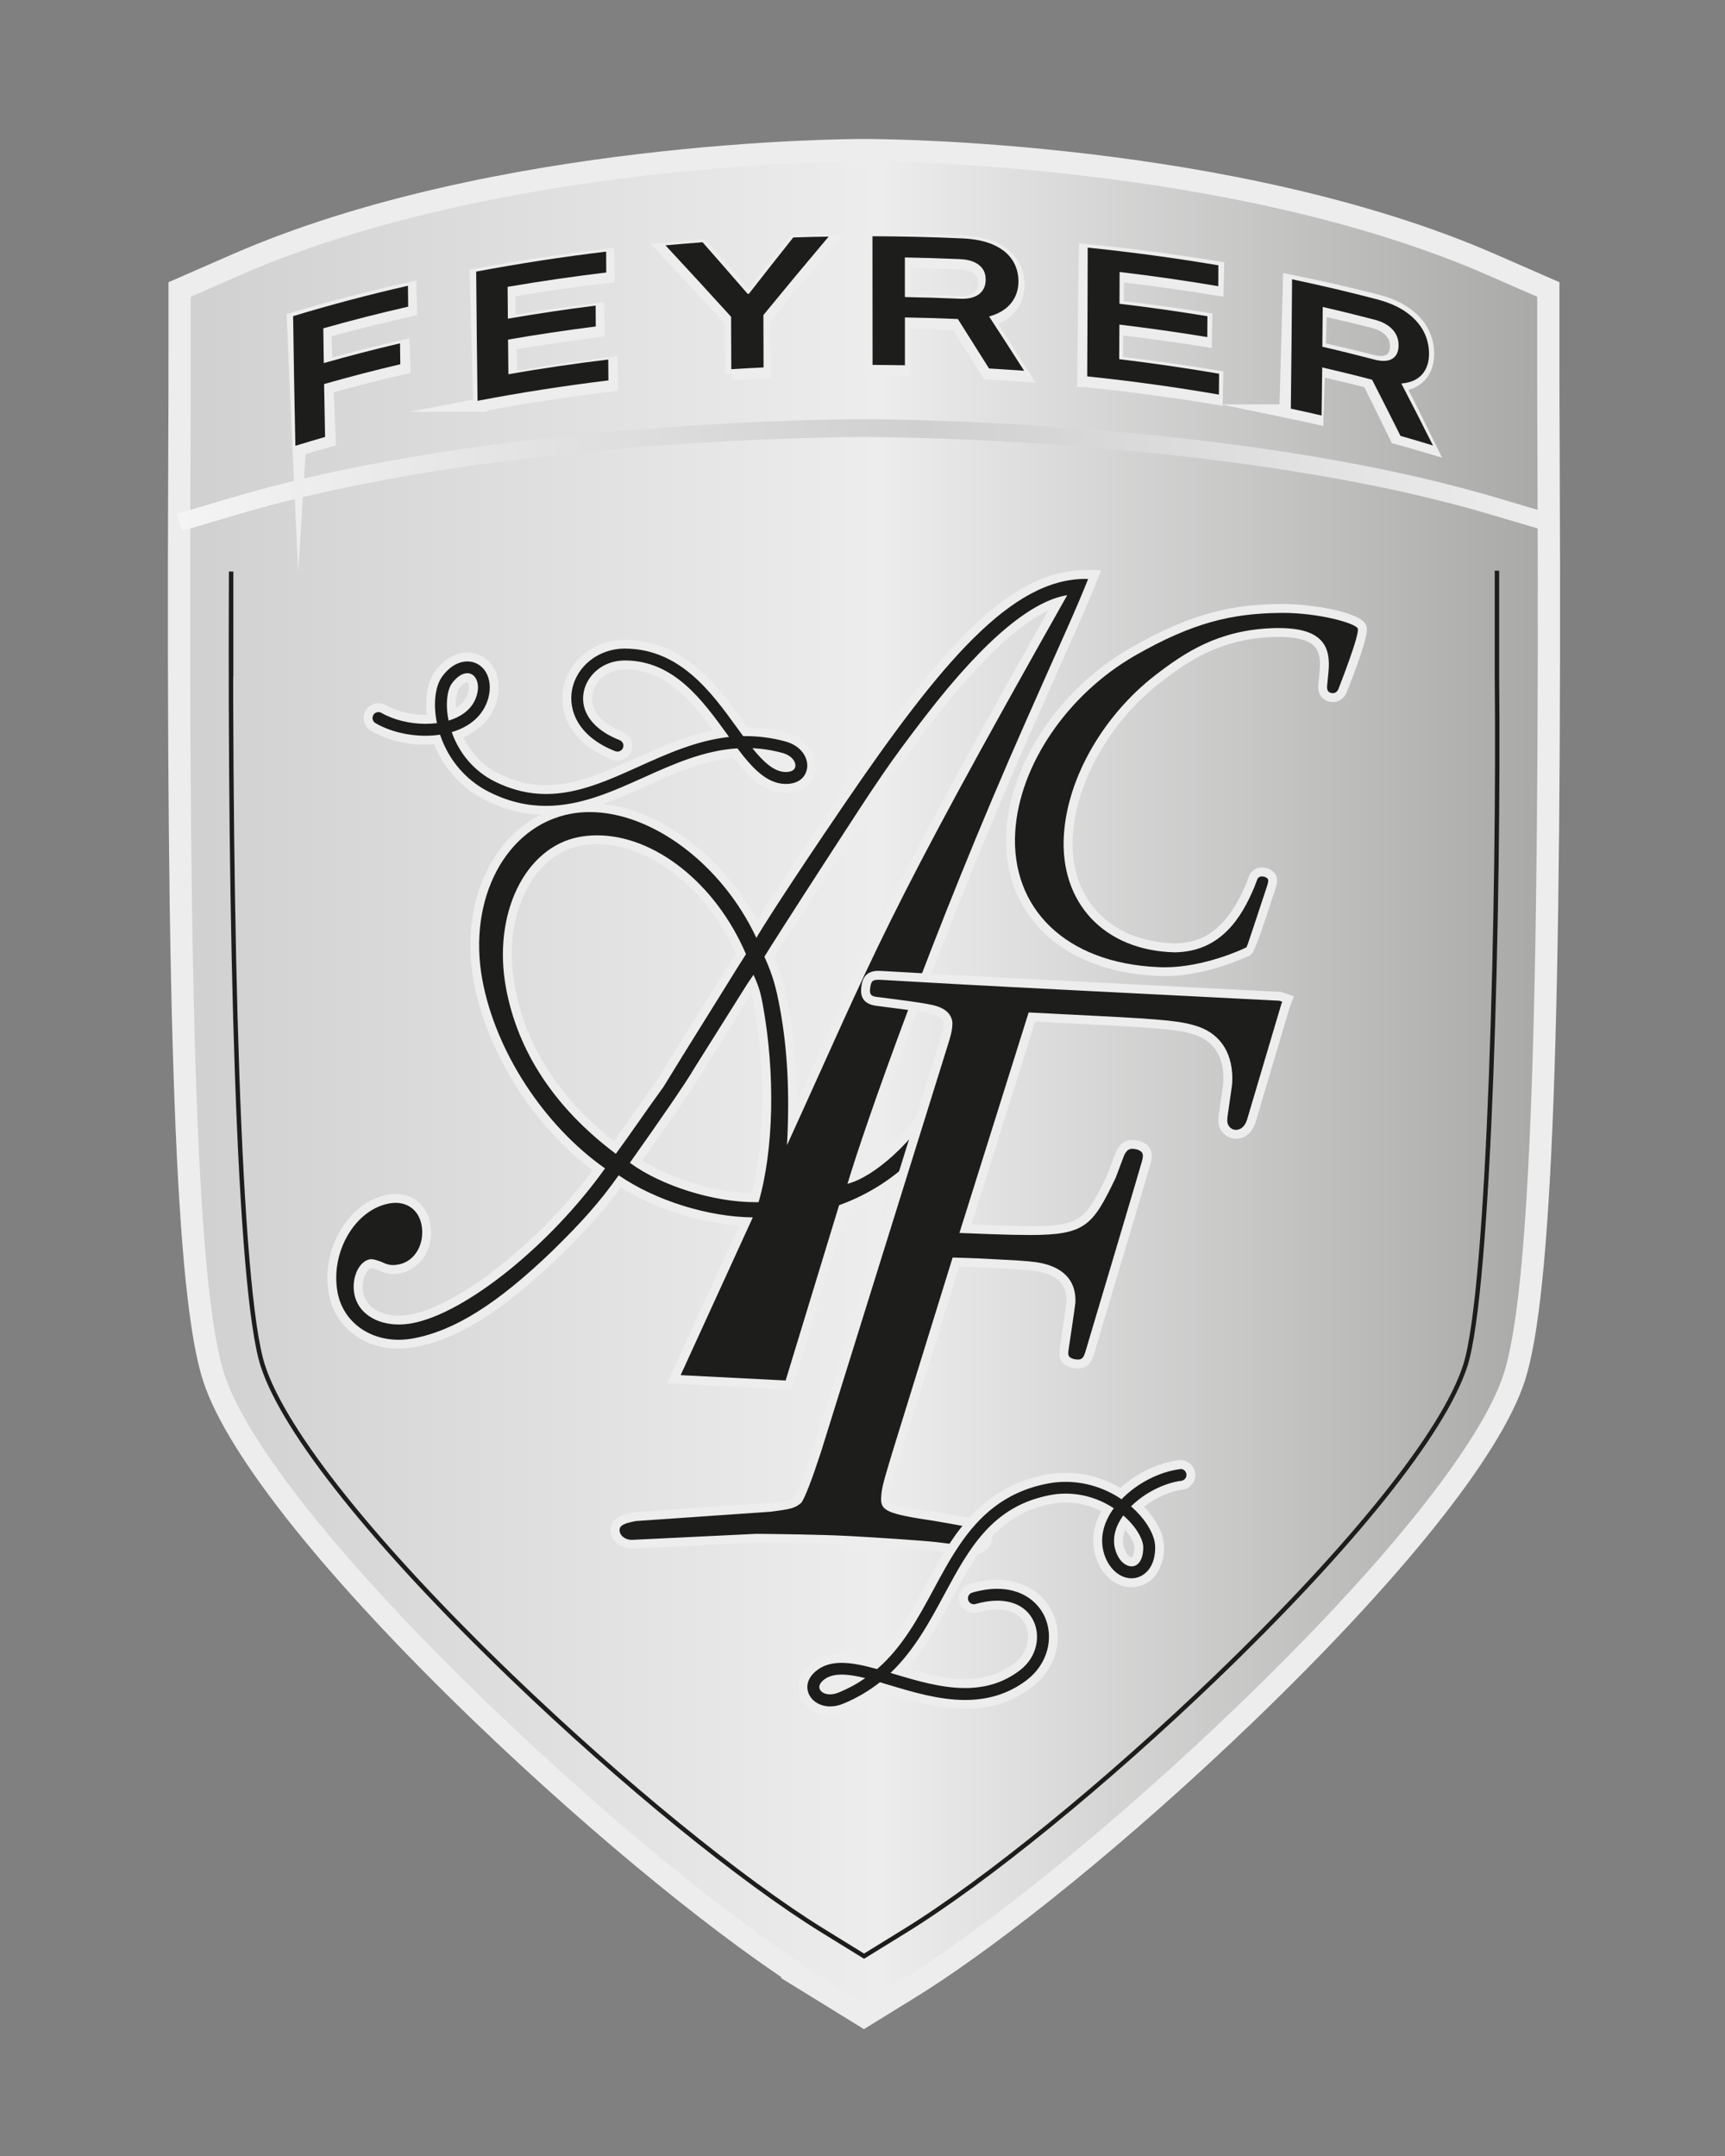 <?xml version="1.0" encoding="UTF-8"?>
<svg id="Ebene_1" data-name="Ebene 1" xmlns="http://www.w3.org/2000/svg" xmlns:xlink="http://www.w3.org/1999/xlink" version="1.1" viewBox="0 0 387.58 484.52">
  <rect x="0" y="0" width="387.58" height="484.52" fill="#808080" stroke="none"/>
  <defs>
    <style>
      .cls-1 {
        fill: url(#Unbenannter_Verlauf);
        stroke-width: 5px;
      }

      .cls-1, .cls-2, .cls-3 {
        stroke-miterlimit: 10;
      }

      .cls-1, .cls-4 {
        stroke: #ededed;
      }

      .cls-5, .cls-6, .cls-7, .cls-8 {
        stroke-width: 0px;
      }

      .cls-5, .cls-8, .cls-4 {
        fill: #1d1d1b;
      }

      .cls-6 {
        fill: #010101;
      }

      .cls-7 {
        fill: #ededed;
      }

      .cls-2 {
        stroke: #1d1d1b;
      }

      .cls-2, .cls-3 {
        fill: none;
      }

      .cls-8 {
        fill-rule: evenodd;
      }

      .cls-3 {
        stroke: url(#Unbenannter_Verlauf_2);
        stroke-width: 4px;
      }

      .cls-4 {
        stroke-miterlimit: 22.93;
        stroke-width: 3px;
      }
    </style>
    <linearGradient id="Unbenannter_Verlauf" data-name="Unbenannter Verlauf" x1="40.22" y1="241.9" x2="348.02" y2="241.9" gradientTransform="translate(0 485.28) scale(1 -1)" gradientUnits="userSpaceOnUse">
      <stop offset="0" stop-color="#d0d0d0"/>
      <stop offset=".51" stop-color="#ededed"/>
      <stop offset="1" stop-color="#a8a8a7"/>
    </linearGradient>
    <linearGradient id="Unbenannter_Verlauf_2" data-name="Unbenannter Verlauf 2" x1="39.74" y1="378.52" x2="348.52" y2="378.52" gradientTransform="translate(0 485.28) scale(1 -1)" gradientUnits="userSpaceOnUse">
      <stop offset="0" stop-color="#f4f4f4"/>
      <stop offset=".54" stop-color="#d0d0d0"/>
      <stop offset="1" stop-color="#ededed"/>
    </linearGradient>
  </defs>
  <g>
    <path class="cls-6" d="M174.93,406.99h-4.42l.28-1.11h4.42l-.28,1.11Z"/>
    <path class="cls-6" d="M181.33,408.52c-.23,1.22-.32,1.65,1.07,1.82.17.02.4.06.62.08l-.08.31h-6.12l.08-.31c.15-.02.3-.04.43-.06,1.32-.21,1.47-.31,1.77-1.84l1.41-7.24c.23-1.18.15-1.42-.98-1.51-.17-.02-.51-.04-.68-.06l.09-.29c1.39-.16,2.88-.5,4.24-1.01l-1.86,10.11h0Z"/>
    <path class="cls-6" d="M193.94,402.58c0,3.38-2.26,6.5-5.59,7.84-.87.35-2.17.58-2.81.66l-.06-.27c2.62-.58,4.82-2.56,5.76-5.75-.43.19-.85.39-1.28.58-.43.21-.81.27-1,.27-1.54,0-2.84-1.11-2.84-3.11,0-2.48,1.85-4.41,4.35-4.41,2.18,0,3.46,1.63,3.46,4.17v.02ZM188.35,402.29c0,1.63.66,2.64,2.03,2.64.32,0,.7-.12.94-.27.23-.62.41-2.27.41-3.22,0-1.34-.28-2.62-1.47-2.62s-1.92,1.79-1.92,3.47h0Z"/>
    <path class="cls-6" d="M202.88,401.12c0,.76-.32,1.28-.83,1.73-.26.23-.7.52-1.68,1.13,1.43,1.13,2.07,1.98,2.07,3.28,0,2.13-2.09,3.71-4.24,3.71-1.77,0-3.52-.89-3.52-2.97,0-1.03.53-1.65,1.52-2.31.47-.31.94-.58,1.56-.93-.85-.72-1.66-1.47-1.66-2.81,0-2,1.62-3.53,3.77-3.53,1.51,0,2.99.91,2.99,2.72l.02-.02ZM200.34,408.15c0-1.24-.72-2.08-2.26-3.16-.77.64-1.49,1.73-1.49,3.24,0,1.2.51,2.33,1.88,2.33,1.09,0,1.86-.89,1.86-2.41h0ZM198.03,400.81c0,1.34.68,1.84,2.03,2.89.58-.47,1.15-1.59,1.15-2.91,0-1.15-.47-1.98-1.54-1.98s-1.64,1.03-1.64,2Z"/>
    <path class="cls-6" d="M211.6,400.54h-4.69l-1.05,3.24c1.34-.45,2.39-.64,2.75-.64,1.6,0,3.05,1.11,3.05,2.97,0,1.59-.83,2.95-2.56,3.94-1.09.62-2.02.91-2.86.91-1.39,0-2.33-.74-2.33-1.44,0-.35.45-.89.72-.89.21,0,.32.1.71.5.45.49,1.19,1.03,2.19,1.03,1.36,0,2.01-1.22,2.01-2.83,0-2.16-1.21-3.18-2.73-3.18-.55,0-1.19.12-1.53.23l-.08-.1,1.75-5.65h5.35l-.7,1.9h0Z"/>
    <path class="cls-6" d="M217.49,406.99h-4.43l.28-1.11h4.42l-.28,1.11h0Z"/>
  </g>
  <path class="cls-1" d="M184.17,446.89c-19.86-12.25-48.86-35.9-75.68-61.7-33.14-31.89-55.17-59.43-60.45-75.57-6.04-18.48-8.28-78.61-7.74-207.54v-.24c.04-9.12.07-16.34.06-21.59v-15.2l12.74-5.57c58.23-25.45,137.38-25.75,140.72-25.75h.59c3.34,0,82.49.29,140.73,25.75l12.74,5.57v15.19c-.01,5.25.02,12.48.06,21.62v.17c.55,128.97-1.7,189.1-7.74,207.59-5.27,16.14-27.3,43.68-60.45,75.57-26.82,25.81-55.82,49.45-75.68,61.7l-9.96,6.14-9.96-6.14h.02Z"/>
  <path class="cls-2" d="M336.34,128.25v23.97c.49,48.8-1.57,137.67-7.15,154.76-4.87,14.92-25.24,40.38-55.88,69.87-24.8,23.86-51.61,45.72-69.96,57.04l-9.21,5.68-9.21-5.68c-18.36-11.33-45.17-33.19-69.97-57.05-30.64-29.48-51.01-54.95-55.88-69.87-5.59-17.09-7.51-98.73-7.15-178.54v23.6"/>
  <path class="cls-3" d="M40.31,117.39l12.75-3.77c58.26-17.23,137.44-17.42,140.78-17.42h.59c3.34,0,82.52.2,140.78,17.42l12.74,3.77"/>
  <g>
    <path class="cls-4" d="M67.22,100.92c-.45-9.75-.88-19.5-1.27-29.25,8.57-2.55,17.29-4.8,26.13-6.78.05,1.57.1,3.15.15,4.72-6.5,1.46-12.93,3.06-19.29,4.83.1,2.61.2,5.23.31,7.84,5.71-1.59,11.48-3.06,17.31-4.4.05,1.58.11,3.15.16,4.73-5.81,1.34-11.58,2.81-17.28,4.4.16,3.98.33,7.95.51,11.93-2.25.64-4.5,1.29-6.73,1.97h0Z"/>
    <path class="cls-4" d="M107.86,91.02c-.3-9.73-.58-19.45-.83-29.18,9.72-1.81,19.56-3.3,29.48-4.48.03,1.57.06,3.14.08,4.72-7.5.9-14.95,1.97-22.34,3.22.06,2.4.12,4.79.18,7.19,6.57-1.12,13.19-2.1,19.85-2.93.03,1.57.06,3.14.09,4.72-6.65.84-13.26,1.81-19.82,2.93.07,2.61.14,5.22.21,7.82,7.45-1.28,14.96-2.37,22.53-3.28.03,1.57.06,3.14.09,4.72-9.94,1.2-19.79,2.71-29.53,4.56h.01Z"/>
    <path class="cls-4" d="M164.5,84c-.04-3.95-.09-7.9-.13-11.85-4.98-5.46-9.98-10.84-14.98-16.15,2.8-.26,5.6-.49,8.4-.7,3.43,3.85,6.86,7.74,10.28,11.66.09,0,.19-.01.28-.02,3.31-4.28,6.63-8.53,9.97-12.75,2.67-.09,5.34-.16,8.01-.2-4.92,5.84-9.82,11.76-14.68,17.75.03,3.95.07,7.9.1,11.85-2.42.11-4.84.25-7.25.4h0Z"/>
    <path class="cls-4" d="M195.73,83.05c0-9.71-.03-19.42-.04-29.12,6.79,0,13.58.16,20.36.44,2.85.12,5.21.61,7.09,1.45,1.87.84,3.27,1.98,4.19,3.4.92,1.42,1.38,3.05,1.37,4.89,0,1.9-.59,3.54-1.72,4.92-1.13,1.39-2.78,2.38-4.95,3,2.62,4.07,5.23,8.15,7.83,12.26-2.63-.19-5.27-.35-7.91-.5-2.32-3.74-4.64-7.46-6.98-11.16-3.98-.16-7.96-.27-11.95-.34,0,3.61,0,7.22,0,10.83-2.42-.04-4.85-.06-7.27-.06h-.01ZM203.02,67.66c4.14.07,8.28.18,12.41.35,1.87.08,3.31-.26,4.33-1.04,1.01-.77,1.53-1.88,1.53-3.32,0-.93-.21-1.73-.66-2.39s-1.1-1.18-1.96-1.56-1.93-.6-3.2-.65c-4.14-.17-8.29-.29-12.44-.35v8.96h0Z"/>
    <path class="cls-4" d="M243.51,85.46c.14-9.71.26-19.43.38-29.14,9.96.98,19.86,2.28,29.65,3.88-.03,1.57-.06,3.15-.1,4.72-7.4-1.22-14.87-2.25-22.37-3.11-.03,2.39-.07,4.79-.1,7.18,6.68.77,13.32,1.68,19.91,2.73-.03,1.57-.07,3.15-.1,4.72-6.59-1.05-13.22-1.96-19.88-2.73-.04,2.61-.08,5.21-.12,7.82,7.57.88,15.09,1.94,22.56,3.18-.04,1.57-.08,3.15-.11,4.72-9.81-1.64-19.72-2.96-29.7-3.97h-.02Z"/>
    <path class="cls-4" d="M288.94,92.36c.29-9.73.56-19.46.81-29.19,6.52,1.32,12.99,2.8,19.38,4.42,2.69.68,4.9,1.65,6.63,2.86,1.73,1.22,3.01,2.64,3.83,4.25.82,1.61,1.2,3.35,1.13,5.19-.07,1.9-.66,3.44-1.76,4.6-1.1,1.17-2.68,1.83-4.73,2.02,2.34,4.61,4.64,9.25,6.92,13.91-2.45-.73-4.91-1.43-7.38-2.11-2.05-4.22-4.12-8.43-6.21-12.61-3.75-.95-7.53-1.85-11.33-2.7-.11,3.62-.23,7.24-.35,10.86-2.31-.52-4.63-1.02-6.95-1.5h.01ZM296.38,78.37c3.95.88,7.87,1.81,11.77,2.81,1.76.45,3.13.39,4.11-.18.98-.57,1.49-1.58,1.54-3.03.03-.94-.15-1.78-.55-2.53s-1-1.41-1.8-1.96c-.8-.55-1.8-.98-3-1.29-3.91-.99-7.85-1.92-11.81-2.8-.08,2.99-.17,5.99-.26,8.98Z"/>
  </g>
  <g>
    <g>
      <path class="cls-8" d="M151.41,309.94l16.19-35.41c-9.59-.42-20.45-3.88-28.34-9.05-3.99,5.53-7.74,9.75-14.39,16.28-12.54,12.08-22.37,18.24-31.88,20-1.14.21-2.28.32-3.41.32-7.53,0-13.44-4.62-14.71-11.51-1.76-9.52,4.15-19.58,12.4-21.11.55-.1,1.09-.15,1.62-.15,3.49,0,6.18,2.29,6.83,5.82.42,2.26.06,4.53-1.01,6.4-1.12,1.95-2.88,3.23-4.96,3.62-.58.11-1.01.15-1.43.15-.92,0-1.81-.24-2.98-.79-.29-.11-1.39-.53-1.92-.53-.96.17-1.77.95-2.32,2.16-.59,1.33-.77,2.95-.5,4.47.68,3.68,4.22,6.05,9.02,6.05.91,0,1.85-.09,2.79-.26,11.57-2.14,29.94-16.81,42.15-33.59-13.59-9.91-24.2-26.44-27.15-42.4-1.67-9.06-.49-17.99,3.33-25.17,3.86-7.25,10.02-11.99,17.36-13.34,1.43-.26,2.91-.4,4.42-.4,13.91,0,29.44,11.33,37.52,27.18,2.21-3.59,8.13-12.79,18.68-28.28,22.67-33.27,38.17-51.3,55.18-51.3h.6l1.44.04-.53,1.33c-2.06,5.14-3.69,8.8-7.26,16.82-1.72,3.85-3.88,8.7-6.74,15.19-19.94,45.05-34.86,87.15-39.46,101.95,5.81-2.48,13.13-9.61,17.77-17.5l.52-.89,4.28,2.72-.38.8c-4.72,9.93-13.74,17.93-24.8,22.03l-12.09,39.66-25.84-1.32h0ZM142.91,261.06c6.88,4.72,17.91,8.09,26.69,8.09h.08c3.23-11.67,3.5-28.21.69-43.42-.36-1.96-.66-3.11-1.26-4.63l-.29.43-11.92,18.96c-2.13,3.71-9.43,14.13-13.98,20.56h-.01ZM134.19,188.7c-1.3,0-2.59.12-3.84.35-5.6,1.04-10.31,4.96-13.27,11.06-3,6.19-3.86,13.9-2.41,21.72,2.57,13.9,10.47,26.02,23.5,36.03,1.43-1.96,2.95-4.13,4.56-6.42,1.75-2.5,3.57-5.08,5.57-7.84,3.25-5.33,6.61-10.71,9.85-15.92,2.32-3.72,4.63-7.42,6.92-11.14l1.41-2.23c-6.63-15.1-19.85-25.61-32.29-25.61ZM172.88,215.05c1.65,3.74,2.42,6.37,3.33,11.28,1.46,7.92,2.06,16.45,1.81,25.97,2.03-4.48,3.87-8.56,5.58-12.36,13.64-30.27,19.37-42.98,54.19-104.69-7.75,2.43-17.58,11.33-29.26,26.52-7.98,10.38-10.38,14.02-21.74,31.56-7.64,11.79-12.42,19.29-13.92,21.72h0Z"/>
      <path class="cls-7" d="M243.92,130.1h.57c-3.04,7.61-5.23,12.13-13.99,31.97-21.21,47.92-36.35,91.42-40.08,103.95,6.16-1.64,14.8-9.45,20.16-18.59l2.66,1.69c-4.6,9.67-13.6,17.71-24.71,21.7l-12.01,39.39-23.59-1.2,16.21-35.45c-9.93-.1-21.76-3.71-30.13-9.46-4.4,6.19-8.3,10.52-14.84,16.93-12.4,11.95-22.03,18.01-31.37,19.73-1.1.2-2.17.3-3.23.3-6.88,0-12.53-4.2-13.73-10.69-1.65-8.93,3.88-18.52,11.6-19.94.5-.09.98-.14,1.44-.14,3.02,0,5.27,1.9,5.84,5,.76,4.14-1.43,8.16-5.17,8.85-.45.08-.85.14-1.25.14-.74,0-1.47-.18-2.55-.7-1-.39-1.79-.63-2.35-.63-.1,0-.19,0-.28.02-2.52.46-4.17,4.21-3.51,7.79.77,4.18,4.8,6.87,10,6.87.96,0,1.95-.09,2.97-.28,12.02-2.22,31.09-17.59,43.36-34.8-13.8-9.71-24.6-26.35-27.56-42.35-3.38-18.27,5.35-34.66,19.89-37.34,1.39-.26,2.8-.38,4.24-.38,13.88,0,29.64,11.61,37.44,28.28.62-1.21,6.9-11.19,19.6-29.82,22.16-32.52,37.81-50.86,54.36-50.86M176.81,257.37c20.2-44.29,21.16-49.57,62.98-123.63-7.5,1.22-17.86,8.96-32.05,27.42-7.93,10.31-10.26,13.84-21.78,31.63-8.54,13.19-13.18,20.49-14.21,22.19,1.85,4.11,2.59,6.74,3.48,11.53,1.73,9.34,2.23,19.32,1.59,30.86M138.37,259.27c3.09-4.18,6.58-9.36,10.73-15.08,5.61-9.18,11.26-18.12,16.82-27.12l1.69-2.66c-6.83-15.98-20.58-26.7-33.42-26.7-1.35,0-2.7.12-4.02.36-12.26,2.27-19.54,17.38-16.48,33.94,2.64,14.29,10.94,26.95,24.68,37.26M169.6,270.15c.28,0,.56,0,.84-.01,3.39-11.63,3.82-28.83.91-44.59-.5-2.68-.9-3.95-2.04-6.51l-1.32,1.92-11.94,19c-1.78,3.1-7.54,11.47-14.53,21.33,6.98,5.15,18.76,8.85,28.08,8.85M243.92,128.1h0c-17.45,0-33.15,18.18-56.01,51.73-8.89,13.04-14.89,22.24-17.79,26.84-8.46-15.35-23.79-26.18-37.59-26.18-1.57,0-3.12.14-4.6.41-7.64,1.41-14.05,6.33-18.06,13.86-3.93,7.37-5.14,16.54-3.43,25.82,2.93,15.88,13.34,32.31,26.73,42.42-11.91,16.01-29.95,30.36-40.93,32.39-.88.16-1.76.25-2.61.25-4.29,0-7.45-2.05-8.04-5.23-.24-1.32-.09-2.73.42-3.88.38-.85.93-1.44,1.43-1.57.13,0,.51.08,1.53.47,1.28.6,2.28.85,3.34.85.61,0,1.18-.09,1.61-.17,4.71-.87,7.75-5.88,6.77-11.18-.75-4.03-3.81-6.64-7.81-6.64-.59,0-1.19.06-1.8.17-8.76,1.62-15.06,12.24-13.2,22.27,1.36,7.37,7.67,12.32,15.69,12.32,1.18,0,2.39-.11,3.59-.33,9.72-1.8,19.71-8.04,32.39-20.26,6.4-6.28,10.13-10.44,13.96-15.65,7.55,4.72,17.51,7.94,26.57,8.61l-14.97,32.74-1.22,2.68,2.94.15,23.59,1.2,1.56.08.46-1.49,11.72-38.45c11.09-4.24,20.13-12.35,24.89-22.37l.76-1.6-1.5-.95-2.66-1.69-1.75-1.11-1.05,1.78c-4.01,6.82-10.02,13.05-15.24,16.06,5.29-16.46,19.72-56.69,38.71-99.6,2.86-6.49,5.03-11.33,6.74-15.19,3.58-8.03,5.21-11.69,7.28-16.85l1.07-2.67-2.87-.07h-.62v.03ZM174,215.13c1.75-2.81,6.41-10.11,13.63-21.26,11.34-17.52,13.73-21.15,21.69-31.5,10.3-13.4,19.1-21.84,26.22-25.18-33.62,59.66-39.38,72.44-52.85,102.33-1.13,2.5-2.33,5.17-3.62,8.02-.03-7.7-.66-14.76-1.88-21.4-.88-4.78-1.64-7.44-3.19-11.02h0ZM137.96,256.43c-12.34-9.73-19.84-21.42-22.31-34.78-1.41-7.6-.58-15.1,2.33-21.1,2.81-5.81,7.27-9.54,12.55-10.52,1.19-.22,2.42-.33,3.66-.33,11.92,0,24.62,10.03,31.16,24.52l-1.12,1.76c-2.31,3.74-4.62,7.44-6.94,11.16-3.23,5.19-6.58,10.55-9.86,15.92-1.99,2.74-3.79,5.31-5.53,7.79-1.38,1.96-2.7,3.84-3.94,5.57h0ZM157.76,240.99l11.06-17.61c.21.73.37,1.52.56,2.52,2.68,14.52,2.48,30.87-.47,42.23-8.12-.16-18.02-3.14-24.59-7.35,4.57-6.46,11.35-16.16,13.44-19.8h0Z"/>
    </g>
    <g>
      <path class="cls-8" d="M261.71,218.36c-.56,0-1.12-.02-1.68-.05-11.18-.51-20.21-4.23-26.1-10.77-4.93-5.48-7.29-12.6-6.81-20.61.91-15.33,11.94-31.6,27.44-40.48,13.8-7.91,22.84-9.58,32.94-9.71h.6c7.71,0,16.89,2.08,17.86,4.06.21.42.77,1.56-4.24,14.23-.33,1.05-1.19,1.75-2.24,1.75h-.14c-.67-.04-2.23-.37-2.17-2.54,0-.07.23-2.46.31-3.18.32-2.99-.11-5.02-1.34-6.39-1.53-1.7-4.41-2.53-8.81-2.53-.49,0-1,0-1.54.03-11.91.48-19.2,5.4-25.65,10.4-11.47,8.89-19.36,22.72-20.1,35.25-.42,7.06,1.56,13.19,5.73,17.72,4.32,4.7,10.61,7.28,18.2,7.47,9.89-.12,14.28-7.62,17-14.13l.63-1.68c.35-.79,1.08-1.25,1.93-1.25h.12c1.4.09,2.37.94,2.31,2.02-.03.47-.19,1.18-.38,1.64-.53,1.57-1.22,3.68-1.9,5.75-1.79,5.45-2.85,8.26-3.17,8.42-.07.04-9.3,4.59-18.81,4.59h.01Z"/>
      <path class="cls-7" d="M288.1,137.72c8.25,0,16.37,2.29,16.96,3.5.57,1.16-4.27,13.42-4.27,13.42-.21.68-.69,1.12-1.31,1.12h-.08c-.96-.06-1.26-.63-1.23-1.51,0,0,.23-2.38.3-3.1.61-5.78-1.19-10.02-11.15-10.02-.5,0-1.03,0-1.58.03-11.97.48-19.44,5.36-26.22,10.61-11.3,8.75-19.7,22.71-20.49,35.98-.89,15.06,8.98,25.85,24.9,26.25,10.36-.12,15.06-7.82,17.94-14.75l.65-1.71c.2-.44.64-.6.99-.6h.07c.66.04,1.4.36,1.37.96-.02.36-.16.97-.3,1.32-1.59,4.71-4.43,13.57-4.59,13.65-1.13.59-9.72,4.49-18.36,4.49-.54,0-1.08-.02-1.62-.05-20.75-.94-32.98-13.29-31.98-30.33.9-15.12,11.84-31.02,26.94-39.67,13-7.45,21.76-9.44,32.46-9.58h.58M288.1,135.72h-.61c-10.26.14-19.44,1.83-33.43,9.84-15.79,9.04-27.02,25.64-27.95,41.29-.49,8.28,1.95,15.66,7.07,21.34,6.07,6.74,15.34,10.58,26.81,11.1.54.03,1.12.05,1.71.05,9.74,0,19.19-4.67,19.28-4.71.55-.27,1.76-3.27,3.64-8.99.67-2.05,1.36-4.14,1.9-5.75.21-.56.39-1.34.42-1.89.06-1.01-.46-1.96-1.38-2.52-.53-.32-1.19-.52-1.86-.56h-.18c-1.23,0-2.33.7-2.82,1.79l-.02.05-.02.05-.63,1.68c-4.93,11.81-11.17,13.42-16.07,13.49-7.29-.19-13.33-2.66-17.45-7.14-3.98-4.33-5.87-10.2-5.47-16.99.73-12.25,8.46-25.79,19.71-34.51,6.32-4.9,13.47-9.72,25.08-10.19.52-.02,1.02-.03,1.5-.03,4.04,0,6.75.74,8.07,2.2,1.03,1.14,1.38,2.93,1.09,5.61-.08.72-.31,3.12-.31,3.12v.14c-.06,2.05,1.16,3.45,3.11,3.57h.2c1.45,0,2.69-.96,3.19-2.44,5.15-13.04,4.57-14.21,4.19-14.99-1.49-3.03-13.01-4.62-18.76-4.62h-.01Z"/>
    </g>
    <g>
      <path class="cls-8" d="M218.31,348.51c-.21,0-.42-.02-.63-.06l-1.88-.29-5.34-.66c-2.53-.32-14.56-1.12-20.11-1.41-6.64-.34-17.05-.44-20.48-.47l-27.75,1.34c-.07,0-.17.01-.28.01-1.06,0-2.11-.44-2.81-1.18-.58-.61-.87-1.37-.83-2.15.1-2.02,2.51-2.49,4.44-2.87h.06l30.26-2.11c4.56-.58,5.15-.73,6.36-1.72,1.21-1.92,1.28-2.11,4.15-10.9l28.21-90.49c1.02-3.25,1.3-4.15,1.31-5.78-.13-1-.7-2.37-3.9-3.05-2.42-.51-5.85-.94-9.49-1.41l-2.39-.3c-.93-.11-2.85-.33-2.72-2.58.15-2.1.66-3.3,2.82-3.3.3,0,.65.02,1.05.04.18,0,17.07.99,28.48,1.58l60.8,3.1,1.78.61-.6,1.54-7.66,25.86c-.62,1.91-1.88,3-3.46,3h-.17c-.79-.04-1.51-.41-2.04-1.04-.5-.59-.77-1.37-.73-2.13l.04-.77.46-3.25.24-1.64c.19-1.29.35-2.4.37-2.77.3-5.83-2.15-9.97-6.89-11.64-3.55-1.2-7.17-1.58-22.74-2.37l-14.38-.73-14.92,47.56,6.04.23c3.36.11,6.07.18,8.41.18,12.12,0,13.44-1.95,18.4-12.28l1.86-4.94c.44-.96,1.18-2.16,2.77-2.16.41,0,.79.07,1.26.16l.08.02.08.03c1.86.71,2.32,1.77,1.7,3.93h-.01c-.25.96-1.85,6.42-12.18,41.02l-.13.46c-.67,2.32-1.07,3.72-3.02,3.72-.27,0-.58-.03-.96-.09h-.05l-.05-.02c-2.08-.56-2.3-1.63-1.97-3.55.55-3.65,1.44-9.65,1.47-10.13.23-4.55-2.44-7.27-7.94-8.08-2.81-.33-3.19-.35-12.88-.84l-5.03-.18-13.4,43.33c-1.92,6.39-2.29,7.66-2.39,9.66-.1,1.94.36,2.58,11.32,4.21l3.18.55,4.41.8c3.67.5,4.13,2.3,4.08,3.32-.08,1.62-1.79,3.05-3.65,3.05l-.03.03Z"/>
      <path class="cls-7" d="M197.3,220.16c.29,0,.62.02,1,.04,0,0,16.93.99,28.48,1.58l60.66,3.09.66.23-.22.57-7.69,25.94c-.44,1.38-1.31,2.28-2.5,2.28h-.12c-1.06-.05-1.87-1.06-1.82-2.12l.04-.77.45-3.16c.3-2.11.59-3.92.62-4.5.32-6.35-2.44-10.83-7.56-12.63-3.7-1.25-7.25-1.62-23.02-2.43l-15.16-.77-15.55,49.55,7.35.28c3.28.11,6.06.18,8.44.18,12.55,0,14.14-2.09,19.31-12.85l1.89-5.01c.55-1.2,1.12-1.51,1.83-1.51.32,0,.68.06,1.08.14,1.18.45,1.63.87,1.09,2.72,0,.19-12.18,41.02-12.18,41.02-.76,2.64-.92,3.47-2.19,3.47-.23,0-.5-.03-.81-.08-1.37-.37-1.52-.78-1.25-2.42,0,0,1.46-9.67,1.49-10.24.26-5.1-2.86-8.25-8.79-9.13-2.88-.34-3.26-.36-12.98-.85l-5.81-.2-13.63,44.06c-1.97,6.56-2.33,7.79-2.43,9.91-.15,2.98,1.36,3.64,12.17,5.25l3.15.55,4.4.8c2.3.31,3.32,1.13,3.26,2.29-.06,1.12-1.35,2.1-2.65,2.1-.15,0-.3-.01-.45-.04l-1.91-.29-5.37-.66c-2.49-.32-14.51-1.12-20.18-1.41-6.25-.32-15.89-.43-20.52-.47l-27.8,1.35h-.23c-1.38,0-2.71-1-2.64-2.28.05-1.06,1.29-1.48,3.63-1.94l30.19-2.09c4.85-.62,5.54-.78,7.05-2.05.91-1.43,2.35-5.19,4.34-11.26l27.67-88.77c1.5-4.84,1.89-5.77,1.9-7.87-.24-2.06-1.78-3.36-4.7-3.97s-7.23-1.12-11.65-1.69c-1.11-.14-2.25-.11-2.17-1.57.14-2.01.53-2.36,1.83-2.36M197.3,218.16c-3.52,0-3.72,2.85-3.82,4.22-.12,2.15,1.09,3.38,3.61,3.66l.3.04,2.08.27c3.62.46,7.03.9,9.41,1.4,2.72.57,3.03,1.59,3.1,2.12-.02,1.39-.24,2.13-1.27,5.42-.16.52-.34,1.1-.54,1.74l-27.67,88.76c-2.75,8.43-2.88,8.82-3.95,10.52-.84.69-1.31.83-5.72,1.39l-30.14,2.08h-.12l-.12.03c-2.03.4-5.1,1-5.24,3.8-.05,1.06.34,2.08,1.11,2.89.89.93,2.21,1.49,3.54,1.49.12,0,.24,0,.35-.01l27.72-1.34c9.12.08,15.97.24,20.38.47,5.96.3,17.74,1.11,20.03,1.4l5.35.66,1.86.28c.25.04.51.07.77.07,2.41,0,4.53-1.83,4.64-4,.06-1.1-.31-3.72-4.94-4.37l-4.35-.79-3.17-.55c-10.6-1.58-10.57-2.08-10.52-3.18.09-1.83.38-2.89,2.35-9.43l13.17-42.58,4.28.15c9.59.49,10,.51,12.78.84,1.86.28,7.36,1.13,7.06,7.05-.05.56-.93,6.46-1.47,10.05-.33,1.93-.23,3.86,2.71,4.65l.11.03.11.02c.44.07.79.1,1.11.1,2.7,0,3.29-2.06,3.98-4.45l.13-.47c9.9-33.21,11.8-39.61,12.17-41.02h.02c.77-2.66.06-4.25-2.3-5.14l-.16-.06-.17-.03c-.5-.1-.96-.18-1.45-.18-2.42,0-3.35,2.01-3.65,2.67l-.03.06-.03.07-1.86,4.93c-4.96,10.31-6.06,11.63-17.47,11.63-2.32,0-5.03-.07-8.38-.18l-4.72-.18,14.3-45.58,13.61.69c15.45.79,19.03,1.16,22.48,2.33,3.01,1.06,6.55,3.78,6.2,10.64-.02.33-.19,1.53-.36,2.7-.07.51-.15,1.06-.24,1.62l-.45,3.16v.09l-.02.09-.04.77c-.11,2.18,1.59,4.11,3.72,4.22h.22c2.02,0,3.66-1.37,4.41-3.67l7.68-25.9.19-.49.76-1.95-1.98-.68-.66-.23-.27-.09h-.28l-60.66-3.11c-11.41-.58-28.29-1.56-28.46-1.57-.44-.02-.8-.04-1.12-.04h0Z"/>
    </g>
  </g>
  <g>
    <path class="cls-5" d="M122.67,182.08c-4.56,0-8.88-1.05-13.21-3.22-5.22-2.61-9.19-7.1-11.26-12.68-.86.1-1.75.15-2.64.15-4.17,0-8.44-1.08-11.69-2.96-.54-.31-.93-.81-1.09-1.42-.16-.6-.08-1.23.24-1.77.41-.72,1.19-1.17,2.02-1.17.41,0,.82.11,1.17.32,2.57,1.48,6,2.33,9.41,2.33.47,0,.93-.02,1.38-.05-.65-4.15-.07-8,1.59-10.24,2.43-3.26,5.06-3.75,6.42-3.75.92,0,1.83.21,2.61.61,2.98,1.52,4.19,5.36,2.93,9.32-1.11,3.5-3.84,6.16-7.75,7.59,1.71,4.2,4.79,7.57,8.75,9.55,3.68,1.84,7.33,2.74,11.16,2.74,6.94,0,13.46-2.94,20.38-6.06,5.98-2.7,12.15-5.48,18.93-6.53-5.36-7.38-11.51-15.4-21.61-15.42-4.66,0-7.68,3.16-8.26,6.28-.75,3.95,2.04,7.57,7.45,9.68,1.2.47,1.8,1.83,1.33,3.02-.35.9-1.21,1.49-2.18,1.49-.29,0-.57-.05-.84-.16-9.03-3.52-11.27-10-10.34-14.9,1.11-5.85,6.5-10.09,12.83-10.09,12.87.03,20.13,10.06,25.97,18.12,0,0,.79,1.09,1.12,1.53,3.21,0,6.25.41,9.28,1.24,4.17,1.14,5.96,4.44,5.58,7.11-.3,2.13-1.99,4.4-5.8,4.4h-.11c-4.69-.09-8.25-4.08-11.21-7.96-7.17.56-13.79,3.55-20.21,6.44-7.06,3.18-14.35,6.46-22.34,6.46h0ZM171.4,169.33c1.99,2.13,3.61,3.12,5.11,3.15.58,0,1.16-.12,1.2-.39.06-.45-.51-1.48-2.19-1.94-1.36-.37-2.74-.65-4.12-.82h0ZM104.99,152.27c-.78,0-1.77.7-2.65,1.88-.61.81-1.24,3.13-.77,6.44,1.82-.74,3.78-2.07,4.53-4.46.69-2.17.01-3.43-.61-3.75-.15-.08-.32-.12-.5-.12h0Z"/>
    <path class="cls-7" d="M140.42,145.75c12.33.03,19.43,9.83,25.13,17.71.48.67.95,1.32,1.42,1.95h.42c2.89,0,5.92.34,9.1,1.21,3.61.99,5.18,3.76,4.85,6-.24,1.66-1.52,3.54-4.81,3.54h-.1c-4.14-.08-7.37-3.52-10.75-8-7.56.47-14.4,3.55-21.09,6.56-7,3.15-14.15,6.37-21.92,6.37-4.06,0-8.3-.88-12.76-3.12-5.22-2.61-9.16-7.24-11.03-12.88-1.08.16-2.2.24-3.32.24-3.97,0-8.02-1-11.19-2.83-.64-.37-.86-1.18-.49-1.82.24-.43.69-.67,1.15-.67.23,0,.46.06.67.18,2.75,1.59,6.4,2.46,9.91,2.46.87,0,1.73-.05,2.56-.16-.88-4.25-.42-8.33,1.22-10.52,1.84-2.47,3.9-3.34,5.62-3.34.81,0,1.55.19,2.15.5,2.54,1.3,3.54,4.64,2.44,8.12-1.11,3.51-3.95,6.04-8.1,7.26,1.69,4.85,5.11,8.82,9.6,11.07,4.06,2.03,7.89,2.84,11.6,2.84,7.15,0,13.84-3.01,20.79-6.15,6.44-2.9,13.03-5.87,20.32-6.67-.14-.2-.28-.39-.43-.59-5.63-7.77-12.01-16.58-22.98-16.6h-.02c-5.18,0-8.56,3.57-9.23,7.1-.85,4.47,2.17,8.5,8.07,10.8.69.27,1.03,1.04.76,1.73-.21.53-.71.85-1.25.85-.16,0-.32-.03-.48-.09-8.46-3.3-10.57-9.28-9.72-13.78,1.02-5.38,6-9.28,11.85-9.28h.03M100.79,161.93c2.38-.72,5.24-2.25,6.27-5.49.82-2.58,0-4.37-1.11-4.94-.3-.15-.62-.23-.96-.23-1.1,0-2.35.81-3.45,2.29-.96,1.28-1.57,4.42-.75,8.37M176.52,173.48c1.28,0,2.06-.44,2.18-1.25.15-1.05-.82-2.47-2.91-3.04-2.32-.63-4.56-.97-6.75-1.07,2.5,3.11,4.88,5.31,7.45,5.36h.03M140.42,143.75h-.03c-6.81,0-12.62,4.59-13.82,10.9-1,5.29,1.36,12.27,10.96,16.02.39.15.8.23,1.21.23,1.38,0,2.6-.83,3.11-2.12.67-1.71-.18-3.65-1.89-4.32-4.93-1.92-7.48-5.12-6.83-8.56.51-2.72,3.17-5.47,7.26-5.47,9.08.02,14.71,6.67,19.88,13.71-6.28,1.23-12.02,3.81-17.59,6.32-6.81,3.07-13.25,5.97-19.97,5.97-3.67,0-7.17-.86-10.71-2.63-3.45-1.73-6.19-4.57-7.86-8.11,3.68-1.61,6.26-4.33,7.37-7.83,1.4-4.43,0-8.76-3.43-10.51-.92-.47-1.98-.72-3.07-.72-1.54,0-4.53.54-7.22,4.15-1.66,2.23-2.35,5.89-1.92,9.88h-.25c-3.19,0-6.53-.82-8.91-2.2-.5-.29-1.08-.45-1.67-.45-1.19,0-2.3.64-2.89,1.68-.44.76-.56,1.66-.33,2.52.23.86.78,1.58,1.56,2.03,3.45,2,7.78,3.1,12.19,3.1.67,0,1.33-.03,1.98-.08,2.22,5.49,6.25,9.89,11.47,12.51,4.47,2.24,8.94,3.33,13.66,3.33,8.2,0,15.59-3.33,22.74-6.55,6.18-2.78,12.55-5.65,19.35-6.31,3.04,3.93,6.7,7.82,11.64,7.92h.14c4.45,0,6.44-2.83,6.79-5.25.45-3.1-1.58-6.92-6.31-8.21-2.96-.81-5.92-1.23-9.03-1.27-.21-.29-.42-.58-.63-.87l-.19-.26c-5.66-7.81-13.4-18.5-26.75-18.53h0v-.02ZM102.43,159.07c-.12-2.32.37-3.86.71-4.32.81-1.09,1.55-1.48,1.85-1.48.25.13.66.97.16,2.56-.43,1.35-1.34,2.43-2.72,3.24h0ZM176.04,171.42c-.33-.07-.67-.19-1-.37.08.02.15.04.23.06.32.09.57.2.78.31h0Z"/>
  </g>
  <g>
    <path class="cls-5" d="M186.5,384.41c-2.36,0-4.45-1.12-5.46-2.93-1.06-1.9-1.09-4.76,2.02-7.08,1.63-1.2,3.6-1.78,6.03-1.78s5.28.63,7.71,1.29c5.35-4.81,8.8-11.2,12.14-17.39,3.68-6.82,7.47-13.85,13.81-18.7,3.62-2.77,7.69-4.56,12.45-5.47,1.39-.27,2.81-.4,4.23-.4,4.37,0,8.65,1.25,12.42,3.63,3.61-3.47,8.45-5.87,13.1-6.47.1-.01.2-.02.3-.02,1.17,0,2.16.88,2.31,2.04.08.62-.08,1.23-.46,1.72s-.93.81-1.56.89c-3.34.44-7.15,2.27-9.96,4.75,3.04,2.9,4.92,6.32,4.96,9.1.07,5.17-2.8,7.53-5.27,7.98-.34.06-.69.09-1.04.09-2.97,0-5.7-2.24-6.95-5.71-1.25-3.45-.69-7.23,1.54-10.73-2.89-1.7-6.12-2.59-9.4-2.59-1.12,0-2.25.11-3.35.32-12.58,2.41-17.65,11.83-23.03,21.8-3.11,5.78-6.33,11.73-11.07,16.69,4.89,1.46,9.91,2.88,14.85,2.88,4.54,0,8.36-1.23,11.69-3.76,3.7-2.83,4.17-7.17,2.75-10.01-1.28-2.54-3.76-3.87-7.19-3.87-1.43,0-2.98.24-4.61.71-.21.06-.43.09-.65.09-1.03,0-1.96-.69-2.24-1.69-.35-1.24.36-2.53,1.59-2.89,2.06-.59,4.03-.9,5.88-.9,5.1,0,9.36,2.41,11.39,6.44,2.67,5.32.97,11.97-4.06,15.81-4.18,3.18-8.92,4.72-14.52,4.72-5.99,0-11.9-1.77-17.12-3.33,0,0-1.31-.39-1.82-.54-2.55,1.94-5.21,3.47-8.12,4.65-1.1.45-2.21.68-3.29.68v-.02ZM189.12,377.29c-1.42,0-2.49.28-3.29.87-.45.34-.85.8-.72,1.04.15.27.64.54,1.38.54h0c.48,0,1-.11,1.53-.33,1.31-.53,2.57-1.15,3.78-1.85-1.03-.18-1.91-.26-2.69-.26h0ZM252.57,342.06c-1,1.69-1.74,3.94-.89,6.3.65,1.81,1.77,2.62,2.58,2.62h0c.06,0,.12,0,.18-.02.17-.03.32-.1.47-.21.62-.48.98-1.64.96-3.11,0-1.01-.92-3.24-3.3-5.58h0Z"/>
    <path class="cls-7" d="M265.25,330.09c.66,0,1.23.49,1.32,1.16.1.73-.41,1.4-1.15,1.5-3.93.52-8.29,2.75-11.3,5.75,3.28,2.84,5.39,6.36,5.43,9.1.06,4.54-2.36,6.6-4.45,6.98-.29.05-.57.08-.86.08-2.51,0-4.9-1.96-6.01-5.05-1.25-3.46-.53-7.2,2.02-10.69-3.27-2.15-7.02-3.29-10.81-3.29-1.18,0-2.37.11-3.54.34-13.04,2.5-18.23,12.12-23.72,22.31-3.35,6.22-6.78,12.58-12.09,17.64.23.07.46.14.69.21,5.14,1.54,10.65,3.19,16.05,3.19,4.26,0,8.44-1.03,12.29-3.96,0,0,0,0,.02-.01,4.11-3.15,4.63-8.04,3.01-11.24-1.46-2.9-4.34-4.42-8.08-4.42-1.5,0-3.14.25-4.89.75-.12.04-.25.05-.37.05-.58,0-1.11-.38-1.28-.96-.2-.71.21-1.45.91-1.65,2.05-.59,3.92-.86,5.6-.86,5.45,0,8.92,2.77,10.5,5.89,2.46,4.89.87,11.01-3.78,14.57,0,0,0,.01-.02.02-4.39,3.35-9.15,4.5-13.89,4.5-5.85,0-11.69-1.75-16.83-3.29-.79-.23-1.56-.47-2.31-.69-2.38,1.86-5.1,3.53-8.29,4.83-1.03.42-2.01.6-2.91.6-2.13,0-3.81-1.03-4.59-2.42-.83-1.47-.95-3.78,1.75-5.79,1.55-1.14,3.38-1.58,5.43-1.58,2.38,0,5.06.59,7.97,1.4,5.72-4.96,9.28-11.57,12.76-18.03,3.64-6.75,7.37-13.66,13.54-18.38,3.23-2.47,7.13-4.34,12.03-5.28,1.34-.26,2.7-.38,4.04-.38,4.41,0,8.78,1.35,12.55,3.91,3.47-3.58,8.44-6.16,13.1-6.76.06,0,.12-.01.18-.01M254.26,351.98c.12,0,.25-.01.36-.03.33-.06.63-.2.9-.4.87-.67,1.38-2.07,1.35-3.92-.02-1.6-1.44-4.46-4.49-7.1-1.45,2.02-2.79,4.97-1.64,8.17.83,2.31,2.33,3.28,3.52,3.28M186.49,380.74c.57,0,1.22-.12,1.91-.4,2.22-.91,4.21-2,6.01-3.25-1.95-.48-3.74-.79-5.29-.79s-2.85.31-3.88,1.06c-1.03.78-1.4,1.61-1,2.33.34.61,1.16,1.05,2.26,1.05M265.25,328.09c-.14,0-.29,0-.44.03-4.61.6-9.4,2.89-13.09,6.22-3.76-2.22-7.98-3.38-12.29-3.38-1.48,0-2.97.14-4.42.42-4.91.94-9.12,2.79-12.87,5.66-6.51,4.98-10.36,12.11-14.08,19.01-3.22,5.96-6.53,12.12-11.53,16.77-2.37-.62-5-1.19-7.44-1.19-2.65,0-4.81.64-6.62,1.97-3.65,2.72-3.52,6.22-2.31,8.38,1.19,2.12,3.62,3.44,6.33,3.44,1.21,0,2.44-.25,3.66-.75,2.84-1.15,5.45-2.62,7.94-4.47.34.1.69.2,1.04.31l.3.09c5.28,1.58,11.26,3.37,17.4,3.37s10.77-1.6,15.1-4.91c5.44-4.16,7.27-11.33,4.38-17.08-2.21-4.38-6.8-6.99-12.29-6.99-1.94,0-4.01.31-6.15.93-1.76.51-2.79,2.36-2.28,4.13.41,1.42,1.73,2.41,3.2,2.41.31,0,.62-.04.92-.13,1.55-.45,3-.67,4.34-.67,2.11,0,4.91.58,6.29,3.32,1.25,2.47.81,6.27-2.44,8.76-3.16,2.4-6.78,3.57-11.09,3.57s-8.7-1.12-13.02-2.38c4.24-4.79,7.23-10.33,10.13-15.71,5.49-10.18,10.23-18.97,22.34-21.29,1.04-.2,2.1-.3,3.17-.3,2.77,0,5.51.67,8.01,1.96-1.95,3.51-2.34,7.25-1.1,10.7,1.4,3.87,4.5,6.37,7.89,6.37.41,0,.82-.04,1.22-.11,4.28-.77,6.14-5.06,6.09-8.97-.04-2.78-1.71-6.11-4.48-9.01,2.55-2,5.76-3.45,8.61-3.83.88-.11,1.67-.56,2.21-1.27.55-.71.78-1.59.66-2.47-.21-1.65-1.63-2.9-3.3-2.9h.01ZM254.26,349.98c-.3,0-1.1-.48-1.64-1.96-.48-1.33-.41-2.75.19-4.23,1.51,1.77,2.05,3.28,2.06,3.87.02,1.36-.33,2.12-.57,2.3l-.05.02h.01ZM186.84,378.71c.29-.14.64-.25,1.03-.32-.07.03-.15.06-.22.09-.28.11-.55.19-.81.23h0Z"/>
  </g>
  <g>
    <path class="cls-5" d="M66.37,100.2c-.21-9.72-.38-19.44-.51-29.16,8.45-2.56,17.07-4.84,25.8-6.83.01,1.57.03,3.14.05,4.7-6.43,1.47-12.79,3.09-19.07,4.87.04,2.6.07,5.21.11,7.81,5.65-1.61,11.36-3.09,17.13-4.44.02,1.57.04,3.14.06,4.7-5.77,1.36-11.48,2.84-17.12,4.45.07,3.96.14,7.93.22,11.89-2.24.64-4.46,1.31-6.68,1.99v.02Z"/>
    <path class="cls-5" d="M107.29,90.06c-.12-9.68-.22-19.35-.3-29.03,9.63-1.81,19.37-3.31,29.2-4.49,0,1.56.02,3.13.02,4.69-7.44.9-14.83,1.97-22.16,3.23.02,2.38.04,4.77.06,7.15,6.52-1.12,13.1-2.11,19.72-2.94,0,1.56.02,3.13.03,4.69-6.61.84-13.19,1.82-19.71,2.95.02,2.59.05,5.19.08,7.78,7.41-1.29,14.9-2.39,22.43-3.3,0,1.56.02,3.13.04,4.69-9.91,1.21-19.73,2.73-29.42,4.59h.01Z"/>
    <path class="cls-5" d="M164.31,82.95c-.02-3.92-.03-7.85-.05-11.77-4.92-5.42-9.84-10.77-14.74-16.05,2.77-.25,5.55-.48,8.34-.69,3.37,3.83,6.75,7.69,10.12,11.59.09,0,.19,0,.28-.01,3.31-4.25,6.64-8.47,9.97-12.66,2.65-.09,5.3-.15,7.95-.19-4.9,5.8-9.79,11.68-14.66,17.63,0,3.92.03,7.84.04,11.77-2.41.11-4.83.24-7.24.39h0Z"/>
    <path class="cls-5" d="M196.05,82.02c0-9.64-.02-19.28-.02-28.93,6.74.02,13.48.18,20.2.48,2.83.13,5.17.62,7.03,1.46s3.25,1.97,4.18,3.38,1.39,3.04,1.39,4.86-.56,3.51-1.68,4.88c-1.12,1.37-2.75,2.36-4.91,2.97,2.63,4.05,5.26,8.11,7.87,12.2-2.63-.19-5.26-.37-7.89-.52-2.33-3.72-4.66-7.42-7-11.11-3.96-.17-7.93-.29-11.9-.36v10.75c-2.42-.04-4.84-.07-7.26-.08v.02ZM203.31,66.75c4.12.07,8.24.2,12.35.38,1.86.08,3.29-.25,4.3-1.02,1-.76,1.51-1.86,1.51-3.29,0-.93-.22-1.72-.67-2.38s-1.1-1.18-1.95-1.56c-.86-.38-1.92-.6-3.18-.65-4.12-.18-8.24-.3-12.36-.38v8.9h0Z"/>
    <path class="cls-5" d="M244.28,84.6c.05-9.65.09-19.31.11-28.96,9.87,1.02,19.67,2.34,29.36,3.98,0,1.56-.02,3.13-.02,4.69-7.33-1.24-14.73-2.31-22.17-3.19,0,2.38-.02,4.76-.03,7.14,6.63.79,13.22,1.72,19.76,2.8-.01,1.56-.02,3.13-.03,4.69-6.54-1.08-13.13-2.01-19.75-2.81,0,2.59-.03,5.18-.04,7.77,7.54.91,15.02,2,22.44,3.27-.01,1.56-.03,3.13-.04,4.69-9.76-1.69-19.63-3.05-29.58-4.09v.02Z"/>
    <path class="cls-5" d="M290.03,91.81c.12-9.68.21-19.37.28-29.05,6.44,1.36,12.82,2.86,19.13,4.52,2.66.7,4.84,1.67,6.56,2.9s3,2.65,3.85,4.26c.84,1.61,1.25,3.34,1.23,5.19-.03,1.9-.57,3.42-1.62,4.57s-2.58,1.81-4.6,1.98c2.4,4.61,4.77,9.26,7.11,13.93-2.42-.75-4.86-1.47-7.3-2.16-2.11-4.23-4.24-8.43-6.38-12.62-3.71-.98-7.45-1.9-11.21-2.77-.04,3.6-.09,7.21-.14,10.81-2.29-.53-4.59-1.05-6.9-1.54v-.02ZM297.12,77.92c3.91.9,7.79,1.86,11.64,2.87,1.74.46,3.09.41,4.03-.15.95-.56,1.43-1.56,1.45-3.01.01-.93-.19-1.78-.6-2.53s-1.01-1.41-1.81-1.96c-.8-.56-1.79-.99-2.97-1.3-3.86-1.01-7.75-1.97-11.66-2.86-.03,2.98-.05,5.96-.09,8.94h0Z"/>
  </g>
</svg>